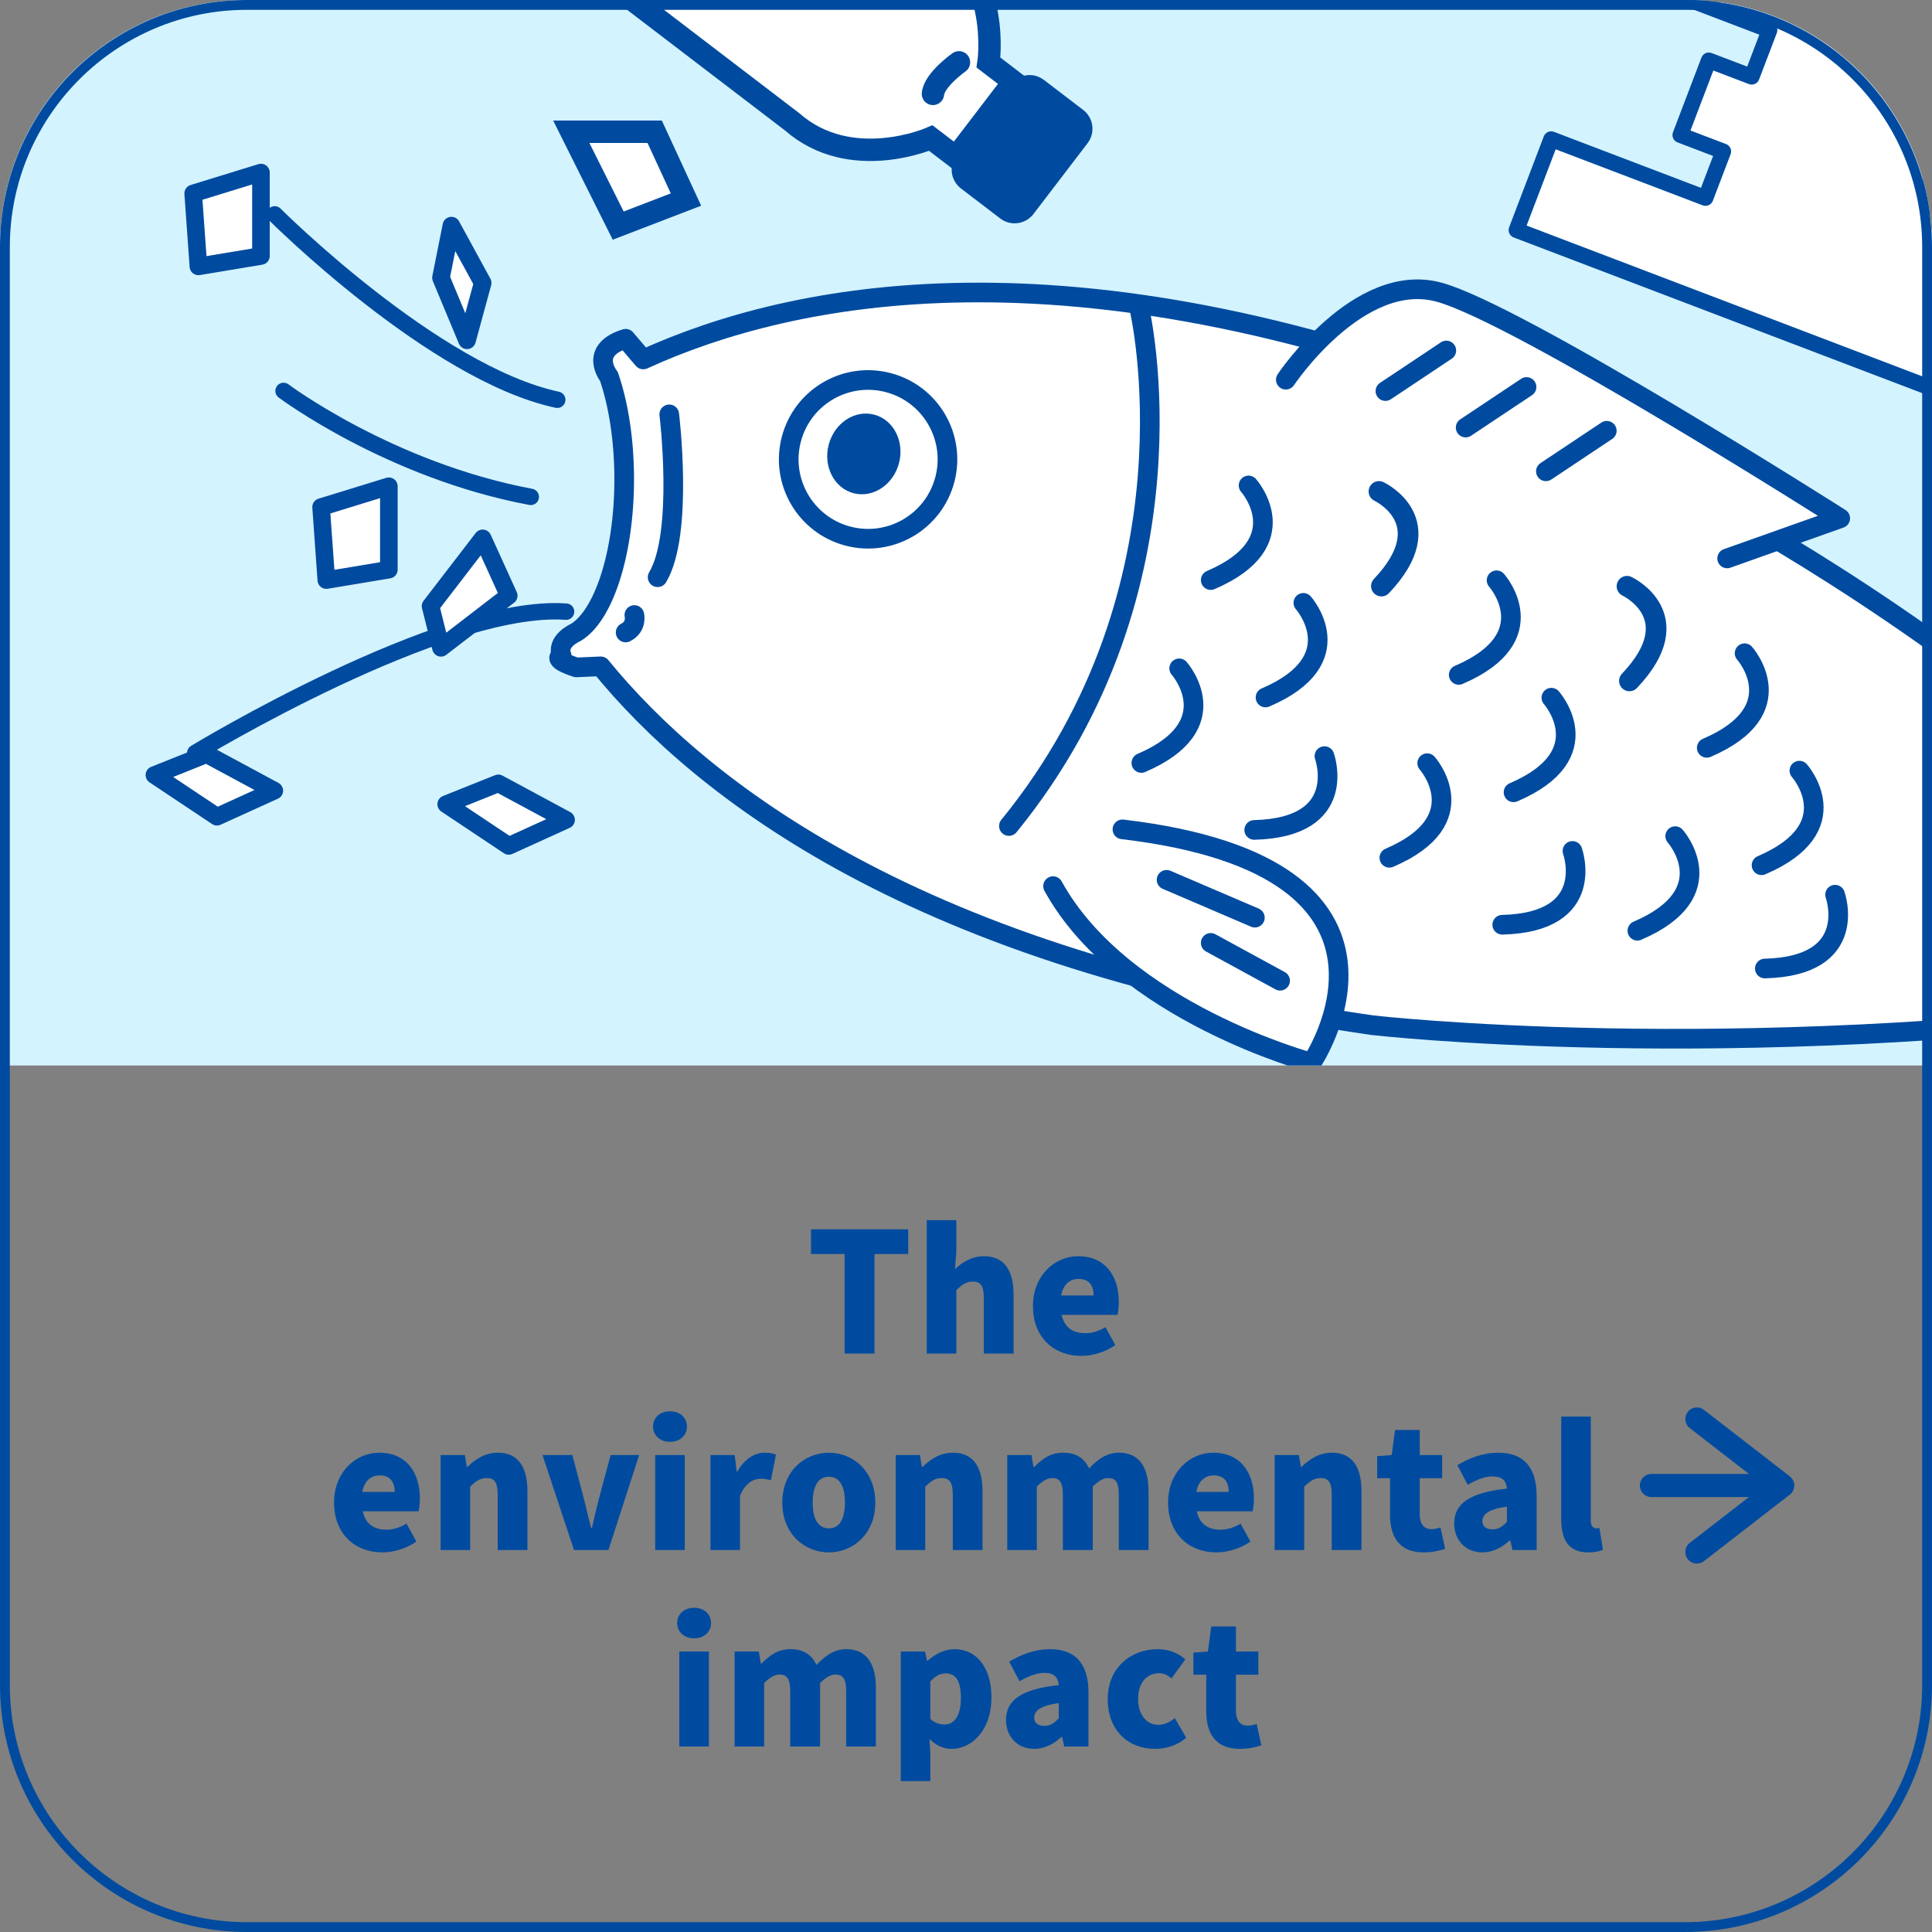 <?xml version="1.0" encoding="UTF-8"?><svg id="a" xmlns="http://www.w3.org/2000/svg" width="196.659" height="196.659" xmlns:xlink="http://www.w3.org/1999/xlink" viewBox="0 0 196.659 196.659"><rect x="0" y="0" width="196.659" height="196.659" fill="#808080" stroke="none"/><defs><style>.g,.h,.i,.j,.k,.l,.m,.n{fill:none;}.o{fill:#004b9f;}.p{fill:#fff;}.q{fill:#d3f3ff;}.h{stroke-miterlimit:10;}.h,.i,.j,.k,.l,.m,.n{stroke:#004b9f;}.h,.n{stroke-width:2.28px;}.i{stroke-width:2px;}.i,.j,.k,.l,.m,.n{stroke-linecap:round;stroke-linejoin:round;}.j{stroke-width:2.353px;}.k{stroke-width:1.791px;}.l{stroke-width:2.106px;}.m{stroke-width:1.671px;}.r{clip-path:url(#c);}.s{clip-path:url(#f);}.t{clip-path:url(#e);}.u{clip-path:url(#d);}</style><clipPath id="c"><rect width="196.659" height="196.659" style="fill:none;"/></clipPath><clipPath id="d"><rect width="196.659" height="196.659" style="fill:none;"/></clipPath><clipPath id="e"><path d="M25.06,0C11.219,0,0,11.219,0,25.06V108.458H196.66V25.06c0-13.841-11.22-25.06-25.061-25.06H25.06Z" style="fill:none;"/></clipPath><clipPath id="f"><rect width="196.659" height="196.659" style="fill:none;"/></clipPath></defs><g id="b"><g style="clip-path:url(#c);"><g style="clip-path:url(#d);"><path d="M0,108.458V25.059C0,11.219,11.22,0,25.06,0H171.599C185.44,0,196.659,11.219,196.659,25.059V108.458H0Z" style="fill:#d3f3ff;"/></g><g style="clip-path:url(#e);"><path d="M61.151,67.826c10.168,12.471,32.252,29.85,78.534,36.529,0,0,36.139,4.158,81.777-1.973l29.099,17.681,10.637-33.76-40.065-1.189c-34.893-32.278-68.378-44.188-68.378-44.188-43.935-17.023-72.127-11.254-87.279-4.338l-1.792-2.106c-3.848,1.184-1.703,3.834-1.703,3.834,.967,2.81,1.556,6.459,1.556,10.457,0,7.626-2.13,13.996-4.982,15.63,0,0-1.976,.866-1.383,2.346,0,0-1.185,.296,1.48,1.184l2.499-.107Z" style="fill:#fff;"/><path d="M61.151,67.826c10.168,12.471,32.252,29.85,78.534,36.529,0,0,36.139,4.158,81.777-1.973l29.099,17.681,10.637-33.76-40.065-1.189c-34.893-32.278-68.378-44.188-68.378-44.188-43.935-17.023-72.127-11.254-87.279-4.338l-1.792-2.106c-3.848,1.184-1.703,3.834-1.703,3.834,.967,2.81,1.556,6.459,1.556,10.457,0,7.626-2.13,13.996-4.982,15.63,0,0-1.976,.866-1.383,2.346,0,0-1.185,.296,1.48,1.184l2.499-.107Z" style="fill:none; stroke:#004b9f; stroke-linecap:round; stroke-linejoin:round; stroke-width:2px;"/><path d="M80.55,44.709c1.132-4.315,5.548-6.896,9.863-5.764,4.315,1.131,6.896,5.547,5.764,9.863-1.131,4.315-5.547,6.896-9.863,5.764-4.315-1.132-6.896-5.548-5.764-9.863" style="fill:#fff;"/><path d="M80.55,44.709c1.132-4.315,5.548-6.896,9.863-5.764,4.315,1.131,6.896,5.547,5.764,9.863-1.131,4.315-5.547,6.896-9.863,5.764-4.315-1.132-6.896-5.548-5.764-9.863Z" style="fill:none; stroke:#004b9f; stroke-linecap:round; stroke-linejoin:round; stroke-width:2px;"/><path d="M84.354,45.266c.579-2.208,2.65-3.578,4.626-3.06,1.976,.518,3.109,2.728,2.529,4.937-.579,2.208-2.65,3.578-4.626,3.06-1.976-.518-3.108-2.729-2.529-4.937" style="fill:#004b9f;"/><path d="M115.986,31.454s6.612,28.232-13.289,52.627" style="fill:#fff;"/><path d="M115.986,31.454s6.612,28.232-13.289,52.627" style="fill:none; stroke:#004b9f; stroke-linecap:round; stroke-linejoin:round; stroke-width:2px;"/><path d="M107.191,90.199c7.062,12.839,26.321,17.975,26.321,17.975,0,0,13.481-19.901-19.259-23.753" style="fill:#fff;"/><path d="M107.191,90.199c7.062,12.839,26.321,17.975,26.321,17.975,0,0,13.481-19.901-19.259-23.753" style="fill:none; stroke:#004b9f; stroke-linecap:round; stroke-linejoin:round; stroke-width:2px;"/><path d="M120.03,68.032s5.136,5.778-3.852,9.63" style="fill:#fff;"/><path d="M120.03,68.032s5.136,5.778-3.852,9.63" style="fill:none; stroke:#004b9f; stroke-linecap:round; stroke-linejoin:round; stroke-width:2px;"/><path d="M132.67,61.366s5.136,5.778-3.852,9.63" style="fill:#fff;"/><path d="M132.67,61.366s5.136,5.778-3.852,9.63" style="fill:none; stroke:#004b9f; stroke-linecap:round; stroke-linejoin:round; stroke-width:2px;"/><path d="M134.816,76.965s2.626,7.271-7.149,7.514" style="fill:#fff;"/><path d="M134.816,76.965s2.626,7.271-7.149,7.514" style="fill:none; stroke:#004b9f; stroke-linecap:round; stroke-linejoin:round; stroke-width:2px;"/><path d="M140.367,50.025s6.503,3.045,.248,9.631" style="fill:#fff;"/><path d="M140.367,50.025s6.503,3.045,.248,9.631" style="fill:none; stroke:#004b9f; stroke-linecap:round; stroke-linejoin:round; stroke-width:2.106px;"/><path d="M127.092,49.415s5.136,5.778-3.852,9.63" style="fill:#fff;"/><path d="M127.092,49.415s5.136,5.778-3.852,9.63" style="fill:none; stroke:#004b9f; stroke-linecap:round; stroke-linejoin:round; stroke-width:2px;"/><path d="M145.276,77.684s5.136,5.778-3.852,9.63" style="fill:#fff;"/><path d="M145.276,77.684s5.136,5.778-3.852,9.63" style="fill:none; stroke:#004b9f; stroke-linecap:round; stroke-linejoin:round; stroke-width:2px;"/><path d="M157.915,71.019s5.136,5.778-3.852,9.63" style="fill:#fff;"/><path d="M157.915,71.019s5.136,5.778-3.852,9.63" style="fill:none; stroke:#004b9f; stroke-linecap:round; stroke-linejoin:round; stroke-width:2px;"/><path d="M160.062,86.617s2.626,7.271-7.149,7.514" style="fill:#fff;"/><path d="M160.062,86.617s2.626,7.271-7.149,7.514" style="fill:none; stroke:#004b9f; stroke-linecap:round; stroke-linejoin:round; stroke-width:2px;"/><path d="M165.613,59.677s6.503,3.045,.248,9.631" style="fill:#fff;"/><path d="M165.613,59.677s6.503,3.045,.248,9.631" style="fill:none; stroke:#004b9f; stroke-linecap:round; stroke-linejoin:round; stroke-width:2.106px;"/><path d="M152.337,59.067s5.136,5.778-3.852,9.63" style="fill:#fff;"/><path d="M152.337,59.067s5.136,5.778-3.852,9.63" style="fill:none; stroke:#004b9f; stroke-linecap:round; stroke-linejoin:round; stroke-width:2px;"/><path d="M170.521,85.11s5.136,5.778-3.852,9.63" style="fill:#fff;"/><path d="M170.521,85.11s5.136,5.778-3.852,9.63" style="fill:none; stroke:#004b9f; stroke-linecap:round; stroke-linejoin:round; stroke-width:2px;"/><path d="M183.161,78.444s5.136,5.778-3.852,9.63" style="fill:#fff;"/><path d="M183.161,78.444s5.136,5.778-3.852,9.63" style="fill:none; stroke:#004b9f; stroke-linecap:round; stroke-linejoin:round; stroke-width:2px;"/><path d="M186.793,91.072s2.626,7.271-7.149,7.514" style="fill:#fff;"/><path d="M186.793,91.072s2.626,7.271-7.149,7.514" style="fill:none; stroke:#004b9f; stroke-linecap:round; stroke-linejoin:round; stroke-width:2px;"/><path d="M177.583,66.493s5.136,5.778-3.852,9.63" style="fill:#fff;"/><path d="M177.583,66.493s5.136,5.778-3.852,9.63" style="fill:none; stroke:#004b9f; stroke-linecap:round; stroke-linejoin:round; stroke-width:2px;"/><line x1="118.746" y1="89.557" x2="127.734" y2="93.409" style="fill:#fff;"/><line x1="118.746" y1="89.557" x2="127.734" y2="93.409" style="fill:none; stroke:#004b9f; stroke-linecap:round; stroke-linejoin:round; stroke-width:2px;"/><line x1="123.24" y1="95.977" x2="130.302" y2="99.829" style="fill:#fff;"/><line x1="123.24" y1="95.977" x2="130.302" y2="99.829" style="fill:none; stroke:#004b9f; stroke-linecap:round; stroke-linejoin:round; stroke-width:2px;"/><path d="M68.124,42.178s1.48,12.137-1.184,16.578" style="fill:#fff;"/><path d="M68.124,42.178s1.48,12.137-1.184,16.578" style="fill:none; stroke:#004b9f; stroke-linecap:round; stroke-linejoin:round; stroke-width:2px;"/><path d="M64.572,62.604s.296,1.184-.888,1.776" style="fill:#fff;"/><path d="M64.572,62.604s.296,1.184-.888,1.776" style="fill:none; stroke:#004b9f; stroke-linecap:round; stroke-linejoin:round; stroke-width:2px;"/><polygon points="32.684 51.617 33.215 59.045 39.582 57.984 39.582 49.495 32.684 51.617" style="fill:#fff;"/><polygon points="32.684 51.617 33.215 59.045 39.582 57.984 39.582 49.495 32.684 51.617" style="fill:none; stroke:#004b9f; stroke-linecap:round; stroke-linejoin:round; stroke-width:1.791px;"/><polygon points="19.664 19.688 20.195 27.116 26.562 26.055 26.562 17.566 19.664 19.688" style="fill:#fff;"/><polygon points="19.664 19.688 20.195 27.116 26.562 26.055 26.562 17.566 19.664 19.688" style="fill:none; stroke:#004b9f; stroke-linecap:round; stroke-linejoin:round; stroke-width:1.791px;"/><polygon points="45.948 22.965 44.887 28.271 47.54 34.638 49.132 28.801 45.948 22.965" style="fill:#fff;"/><polygon points="45.948 22.965 44.887 28.271 47.54 34.638 49.132 28.801 45.948 22.965" style="fill:none; stroke:#004b9f; stroke-linecap:round; stroke-linejoin:round; stroke-width:1.791px;"/><path d="M27.966,21.821s16.175,16.175,28.756,18.871" style="fill:none; stroke:#004b9f; stroke-linecap:round; stroke-linejoin:round; stroke-width:1.671px;"/><path d="M19.879,76.637s25.162-15.277,37.743-14.378" style="fill:none; stroke:#004b9f; stroke-linecap:round; stroke-linejoin:round; stroke-width:1.671px;"/><path d="M28.865,39.793s10.784,8.088,25.162,10.784" style="fill:none; stroke:#004b9f; stroke-linecap:round; stroke-linejoin:round; stroke-width:1.671px;"/><polygon points="49.132 54.8 43.826 61.698 44.887 65.942 51.785 60.636 49.132 54.8" style="fill:#fff;"/><polygon points="49.132 54.8 43.826 61.698 44.887 65.942 51.785 60.636 49.132 54.8" style="fill:none; stroke:#004b9f; stroke-linecap:round; stroke-linejoin:round; stroke-width:1.791px;"/><path d="M39.533-19.004L80.628,12.397c5.972,5.24,14.118,1.659,14.118,1.659l2.562,1.957,5.872-7.685-2.561-1.958s1.314-8.801-5.31-13.186l-41.095-31.401s-6.386-6.909-10.475,2.646c0,0-1.989,.312-3.243,2.087-1.384,1.676-1.162,3.677-1.162,3.677-8.145,6.456,.199,10.803,.199,10.803" style="fill:#fff;"/><path d="M39.533-19.004L80.628,12.397c5.972,5.24,14.118,1.659,14.118,1.659l2.562,1.957,5.872-7.685-2.561-1.958s1.314-8.801-5.31-13.186l-41.095-31.401s-6.386-6.909-10.475,2.646c0,0-1.989,.312-3.243,2.087-1.384,1.676-1.162,3.677-1.162,3.677-8.145,6.456,.199,10.803,.199,10.803Z" style="fill:none; stroke:#004b9f; stroke-miterlimit:10; stroke-width:2.28px;"/><path d="M97.365,15.801l5.511-7.212c.809-1.06,2.325-1.262,3.384-.453l3.994,3.052c1.06,.81,1.262,2.325,.453,3.384l-5.511,7.213c-.81,1.059-2.325,1.262-3.384,.452l-3.994-3.052c-1.06-.809-1.263-2.325-.453-3.384" style="fill:#004b9f;"/><path d="M97.613,6.346s-2.51,1.764-2.647,3.21" style="fill:none; stroke:#004b9f; stroke-linecap:round; stroke-linejoin:round; stroke-width:2.28px;"/><polygon points="62.927 22.965 58.152 13.414 66.641 13.414 69.825 20.312 62.927 22.965" style="fill:#fff;"/><polygon points="62.927 22.965 58.152 13.414 66.641 13.414 69.825 20.312 62.927 22.965" style="fill:none; stroke:#004b9f; stroke-miterlimit:10; stroke-width:2.28px;"/><polygon points="45.418 81.86 50.724 79.738 57.621 83.452 51.785 86.105 45.418 81.86" style="fill:#fff;"/><polygon points="45.418 81.86 50.724 79.738 57.621 83.452 51.785 86.105 45.418 81.86" style="fill:none; stroke:#004b9f; stroke-linecap:round; stroke-linejoin:round; stroke-width:1.791px;"/><polygon points="15.717 78.89 21.023 76.768 27.921 80.482 22.084 83.135 15.717 78.89" style="fill:#fff;"/><polygon points="15.717 78.89 21.023 76.768 27.921 80.482 22.084 83.135 15.717 78.89" style="fill:none; stroke:#004b9f; stroke-linecap:round; stroke-linejoin:round; stroke-width:1.791px;"/><path d="M209.578,4.552c2.359,.899,3.546,3.549,2.647,5.908l-9.738,25.55c-.899,2.359-3.549,3.546-5.908,2.647l-41.185-15.697,2.959-7.763,14.966,5.704c.412,.158,.874-.049,1.032-.462l1.807-4.742c.157-.412-.05-.874-.463-1.031l-3.623-1.381,2.328-6.109,3.624,1.381c.412,.157,.874-.05,1.031-.462l1.808-4.742c.157-.412-.05-.874-.463-1.031l-14.966-5.705,2.959-7.762,41.185,15.697Z" style="fill:#fff;"/><path d="M167.183-12.462l-3.528,9.257c-.157,.413,.05,.875,.463,1.032l14.966,5.704-1.238,3.247-3.624-1.381c-.412-.157-.874,.05-1.032,.463l-2.897,7.602c-.157,.413,.05,.875,.462,1.032l3.624,1.381-1.238,3.248-14.966-5.705c-.413-.157-.874,.05-1.032,.463l-3.528,9.256c-.157,.413,.05,.875,.462,1.032l41.933,15.982c3.182,1.213,6.758-.389,7.971-3.572l9.738-25.55c1.213-3.182-.389-6.758-3.572-7.971l-41.932-15.982c-.412-.157-.874,.05-1.032,.462M209.578,4.552c2.359,.899,3.546,3.549,2.647,5.908l-9.738,25.55c-.899,2.359-3.549,3.546-5.908,2.647l-41.185-15.697,2.959-7.763,14.966,5.704c.412,.158,.874-.049,1.032-.462l1.807-4.742c.157-.412-.05-.874-.463-1.031l-3.623-1.381,2.328-6.109,3.624,1.381c.412,.157,.874-.05,1.031-.462l1.808-4.742c.157-.412-.05-.874-.463-1.031l-14.966-5.705,2.959-7.762,41.185,15.697Z" style="fill:#004b9f;"/><path d="M197.805,21.442c-.123,.323-.42,.566-.787,.603-.518,.051-.98-.327-1.032-.845l-1.535-15.374c-.051-.518,.327-.98,.844-1.032,.518-.051,.98,.327,1.032,.844l1.535,15.375c.015,.151-.007,.297-.057,.429" style="fill:#004b9f;"/><path d="M130.885,38.65s7.425-11.138,15.593-8.91c8.168,2.227,40.839,23.018,40.839,23.018l-11.51,4.084" style="fill:#fff;"/><path d="M130.885,38.65s7.425-11.138,15.593-8.91c8.168,2.227,40.839,23.018,40.839,23.018l-11.51,4.084" style="fill:none; stroke:#004b9f; stroke-linecap:round; stroke-linejoin:round; stroke-width:2px;"/><line x1="141.022" y1="39.808" x2="147.221" y2="35.679" style="fill:#fff;"/><line x1="141.022" y1="39.808" x2="147.221" y2="35.679" style="fill:none; stroke:#004b9f; stroke-linecap:round; stroke-linejoin:round; stroke-width:2px;"/><line x1="149.189" y1="43.521" x2="155.388" y2="39.392" style="fill:#fff;"/><line x1="149.189" y1="43.521" x2="155.388" y2="39.392" style="fill:none; stroke:#004b9f; stroke-linecap:round; stroke-linejoin:round; stroke-width:2px;"/><line x1="157.357" y1="47.976" x2="163.556" y2="43.847" style="fill:#fff;"/><line x1="157.357" y1="47.976" x2="163.556" y2="43.847" style="fill:none; stroke:#004b9f; stroke-linecap:round; stroke-linejoin:round; stroke-width:2px;"/></g><g style="clip-path:url(#f);"><path d="M171.518,1c13.311,0,24.141,10.83,24.141,24.141V171.518c0,13.312-10.83,24.141-24.141,24.141H25.141c-13.312,0-24.141-10.829-24.141-24.141V25.141C1,11.83,11.829,1,25.141,1H171.518ZM171.518,0H25.141C11.256,0,0,11.256,0,25.141V171.518C0,185.403,11.256,196.659,25.141,196.659H171.518c13.885,0,25.141-11.256,25.141-25.141V25.141C196.659,11.256,185.403,0,171.518,0" style="fill:#004b9f;"/><polygon points="85.971 127.649 82.555 127.649 82.555 125.133 92.448 125.133 92.448 127.649 89.014 127.649 89.014 137.78 85.971 137.78 85.971 127.649" style="fill:#004b9f;"/><path d="M94.335,124.198h3.009v3.264l-.136,1.716c.697-.645,1.648-1.308,2.958-1.308,2.107,0,3.008,1.513,3.008,3.927v5.983h-3.026v-5.609c0-1.327-.356-1.717-1.122-1.717-.679,0-1.087,.306-1.682,.867v6.459h-3.009v-13.582Z" style="fill:#004b9f;"/><path d="M105.146,132.953c0-3.146,2.244-5.083,4.59-5.083,2.788,0,4.147,2.022,4.147,4.675,0,.526-.068,1.07-.135,1.292h-5.678c.272,1.325,1.19,1.869,2.414,1.869,.696,0,1.343-.203,2.04-.612l1.003,1.819c-1.003,.714-2.329,1.105-3.468,1.105-2.771,0-4.913-1.87-4.913-5.065m6.171-1.088c0-.97-.425-1.684-1.53-1.684-.833,0-1.564,.528-1.768,1.684h3.298Z" style="fill:#004b9f;"/><path d="M34.003,152.953c0-3.146,2.244-5.083,4.59-5.083,2.788,0,4.147,2.022,4.147,4.675,0,.526-.068,1.07-.135,1.292h-5.678c.272,1.325,1.19,1.869,2.414,1.869,.696,0,1.343-.203,2.04-.612l1.003,1.819c-1.003,.714-2.329,1.105-3.468,1.105-2.771,0-4.913-1.87-4.913-5.065m6.171-1.088c0-.97-.425-1.684-1.53-1.684-.833,0-1.564,.528-1.768,1.684h3.298Z" style="fill:#004b9f;"/><path d="M44.849,148.108h2.465l.204,1.207h.068c.799-.782,1.784-1.445,3.094-1.445,2.107,0,3.008,1.512,3.008,3.926v5.984h-3.026v-5.61c0-1.326-.356-1.716-1.122-1.716-.679,0-1.087,.305-1.682,.867v6.459h-3.009v-9.672Z" style="fill:#004b9f;"/><path d="M55.219,148.108h3.042l1.173,4.453c.238,.952,.476,1.955,.731,2.975h.085c.221-1.02,.476-2.023,.714-2.975l1.19-4.453h2.907l-3.128,9.672h-3.502l-3.212-9.672Z" style="fill:#004b9f;"/><path d="M66.473,145.218c0-.918,.714-1.564,1.733-1.564,1.003,0,1.717,.646,1.717,1.564,0,.901-.714,1.547-1.717,1.547-1.019,0-1.733-.646-1.733-1.547m.22,2.89h3.009v9.672h-3.009v-9.672Z" style="fill:#004b9f;"/><path d="M72.32,148.108h2.465l.204,1.683h.068c.714-1.292,1.784-1.921,2.753-1.921,.578,0,.902,.085,1.174,.204l-.511,2.6c-.34-.085-.629-.152-1.053-.152-.714,0-1.581,.458-2.091,1.733v5.525h-3.009v-9.672Z" style="fill:#004b9f;"/><path d="M79.63,152.953c0-3.213,2.278-5.083,4.743-5.083,2.447,0,4.726,1.87,4.726,5.083,0,3.195-2.279,5.065-4.726,5.065-2.465,0-4.743-1.87-4.743-5.065m6.375,0c0-1.615-.511-2.635-1.632-2.635-1.139,0-1.649,1.02-1.649,2.635,0,1.598,.51,2.617,1.649,2.617,1.121,0,1.632-1.019,1.632-2.617" style="fill:#004b9f;"/><path d="M91.173,148.108h2.465l.204,1.207h.068c.799-.782,1.784-1.445,3.094-1.445,2.107,0,3.008,1.512,3.008,3.926v5.984h-3.026v-5.61c0-1.326-.356-1.716-1.122-1.716-.679,0-1.087,.305-1.682,.867v6.459h-3.009v-9.672Z" style="fill:#004b9f;"/><path d="M102.529,148.108h2.465l.204,1.224h.068c.799-.799,1.632-1.462,2.941-1.462,1.343,0,2.159,.561,2.651,1.597,.833-.849,1.734-1.597,3.026-1.597,2.108,0,3.026,1.512,3.026,3.926v5.984h-3.026v-5.61c0-1.326-.339-1.716-1.105-1.716-.441,0-.969,.271-1.547,.867v6.459h-3.042v-5.61c0-1.326-.341-1.716-1.105-1.716-.442,0-.969,.271-1.547,.867v6.459h-3.009v-9.672Z" style="fill:#004b9f;"/><path d="M118.9,152.953c0-3.146,2.244-5.083,4.59-5.083,2.788,0,4.147,2.022,4.147,4.675,0,.526-.068,1.07-.135,1.292h-5.678c.272,1.325,1.19,1.869,2.414,1.869,.696,0,1.343-.203,2.04-.612l1.003,1.819c-1.003,.714-2.329,1.105-3.468,1.105-2.771,0-4.913-1.87-4.913-5.065m6.171-1.088c0-.97-.425-1.684-1.53-1.684-.833,0-1.564,.528-1.768,1.684h3.298Z" style="fill:#004b9f;"/><path d="M129.746,148.108h2.465l.204,1.207h.068c.799-.782,1.784-1.445,3.094-1.445,2.107,0,3.009,1.512,3.009,3.926v5.984h-3.027v-5.61c0-1.326-.356-1.716-1.122-1.716-.679,0-1.087,.305-1.682,.867v6.459h-3.009v-9.672Z" style="fill:#004b9f;"/><path d="M141.493,154.193v-3.723h-1.31v-2.243l1.48-.119,.34-2.55h2.515v2.55h2.278v2.362h-2.278v3.689c0,1.071,.51,1.496,1.224,1.496,.306,0,.647-.102,.884-.17l.476,2.176c-.51,.153-1.207,.357-2.193,.357-2.431,0-3.416-1.53-3.416-3.825" style="fill:#004b9f;"/><path d="M148.021,155.077c0-2.039,1.598-3.145,5.371-3.552-.067-.782-.476-1.241-1.461-1.241-.766,0-1.564,.306-2.533,.85l-1.054-1.989c1.275-.765,2.652-1.275,4.164-1.275,2.499,0,3.91,1.393,3.91,4.42v5.49h-2.464l-.221-.969h-.069c-.798,.714-1.7,1.207-2.77,1.207-1.785,0-2.873-1.326-2.873-2.941m5.371-.17v-1.547c-1.887,.255-2.498,.799-2.498,1.48,0,.56,.407,.833,1.037,.833,.611,0,1.02-.289,1.461-.766" style="fill:#004b9f;"/><path d="M158.917,154.635v-10.438h3.009v10.557c0,.629,.305,.816,.544,.816,.102,0,.17,0,.34-.035l.357,2.228c-.323,.136-.833,.255-1.496,.255-2.073,0-2.754-1.361-2.754-3.383" style="fill:#004b9f;"/><path d="M68.929,165.218c0-.918,.714-1.564,1.733-1.564,1.003,0,1.717,.646,1.717,1.564,0,.901-.714,1.547-1.717,1.547-1.019,0-1.733-.646-1.733-1.547m.22,2.89h3.009v9.672h-3.009v-9.672Z" style="fill:#004b9f;"/><path d="M74.776,168.108h2.465l.204,1.224h.068c.799-.799,1.632-1.462,2.941-1.462,1.343,0,2.159,.561,2.651,1.597,.833-.849,1.734-1.597,3.026-1.597,2.108,0,3.026,1.512,3.026,3.926v5.984h-3.026v-5.61c0-1.326-.34-1.716-1.105-1.716-.441,0-.969,.271-1.547,.867v6.459h-3.042v-5.61c0-1.326-.341-1.716-1.105-1.716-.442,0-.969,.271-1.547,.867v6.459h-3.009v-9.672Z" style="fill:#004b9f;"/><path d="M91.691,168.108h2.465l.204,.935h.068c.765-.68,1.717-1.173,2.72-1.173,2.311,0,3.773,1.938,3.773,4.913,0,3.331-1.989,5.236-4.062,5.236-.817,0-1.598-.358-2.244-1.003l.085,1.512v2.771h-3.009v-13.191Zm6.119,4.726c0-1.7-.492-2.499-1.563-2.499-.561,0-1.02,.255-1.547,.816v3.825c.476,.424,.986,.56,1.445,.56,.918,0,1.665-.765,1.665-2.702" style="fill:#004b9f;"/><path d="M102.401,175.077c0-2.039,1.598-3.145,5.371-3.552-.067-.782-.476-1.241-1.461-1.241-.766,0-1.564,.306-2.533,.85l-1.054-1.989c1.275-.765,2.652-1.275,4.164-1.275,2.499,0,3.91,1.393,3.91,4.42v5.49h-2.464l-.221-.969h-.069c-.798,.714-1.7,1.207-2.77,1.207-1.785,0-2.873-1.326-2.873-2.941m5.371-.17v-1.547c-1.887,.255-2.498,.799-2.498,1.48,0,.56,.407,.833,1.037,.833,.611,0,1.02-.289,1.461-.766" style="fill:#004b9f;"/><path d="M112.754,172.953c0-3.213,2.38-5.083,5.083-5.083,1.173,0,2.091,.408,2.821,1.037l-1.411,1.938c-.441-.374-.815-.527-1.24-.527-1.326,0-2.159,1.02-2.159,2.635,0,1.598,.867,2.617,2.056,2.617,.613,0,1.191-.289,1.684-.68l1.155,1.989c-.934,.833-2.158,1.139-3.178,1.139-2.72,0-4.811-1.87-4.811-5.065" style="fill:#004b9f;"/><path d="M122.784,174.193v-3.723h-1.31v-2.243l1.48-.119,.34-2.55h2.515v2.55h2.278v2.362h-2.278v3.689c0,1.071,.51,1.496,1.224,1.496,.306,0,.647-.102,.884-.17l.476,2.176c-.51,.153-1.207,.357-2.193,.357-2.431,0-3.416-1.53-3.416-3.825" style="fill:#004b9f;"/><polyline points="172.727 157.977 181.464 151.209 172.727 144.44" style="fill:none; stroke:#004b9f; stroke-linecap:round; stroke-linejoin:round; stroke-width:2.353px;"/><line x1="168.098" y1="151.209" x2="179.458" y2="151.209" style="fill:none; stroke:#004b9f; stroke-linecap:round; stroke-linejoin:round; stroke-width:2.353px;"/></g></g></g></svg>